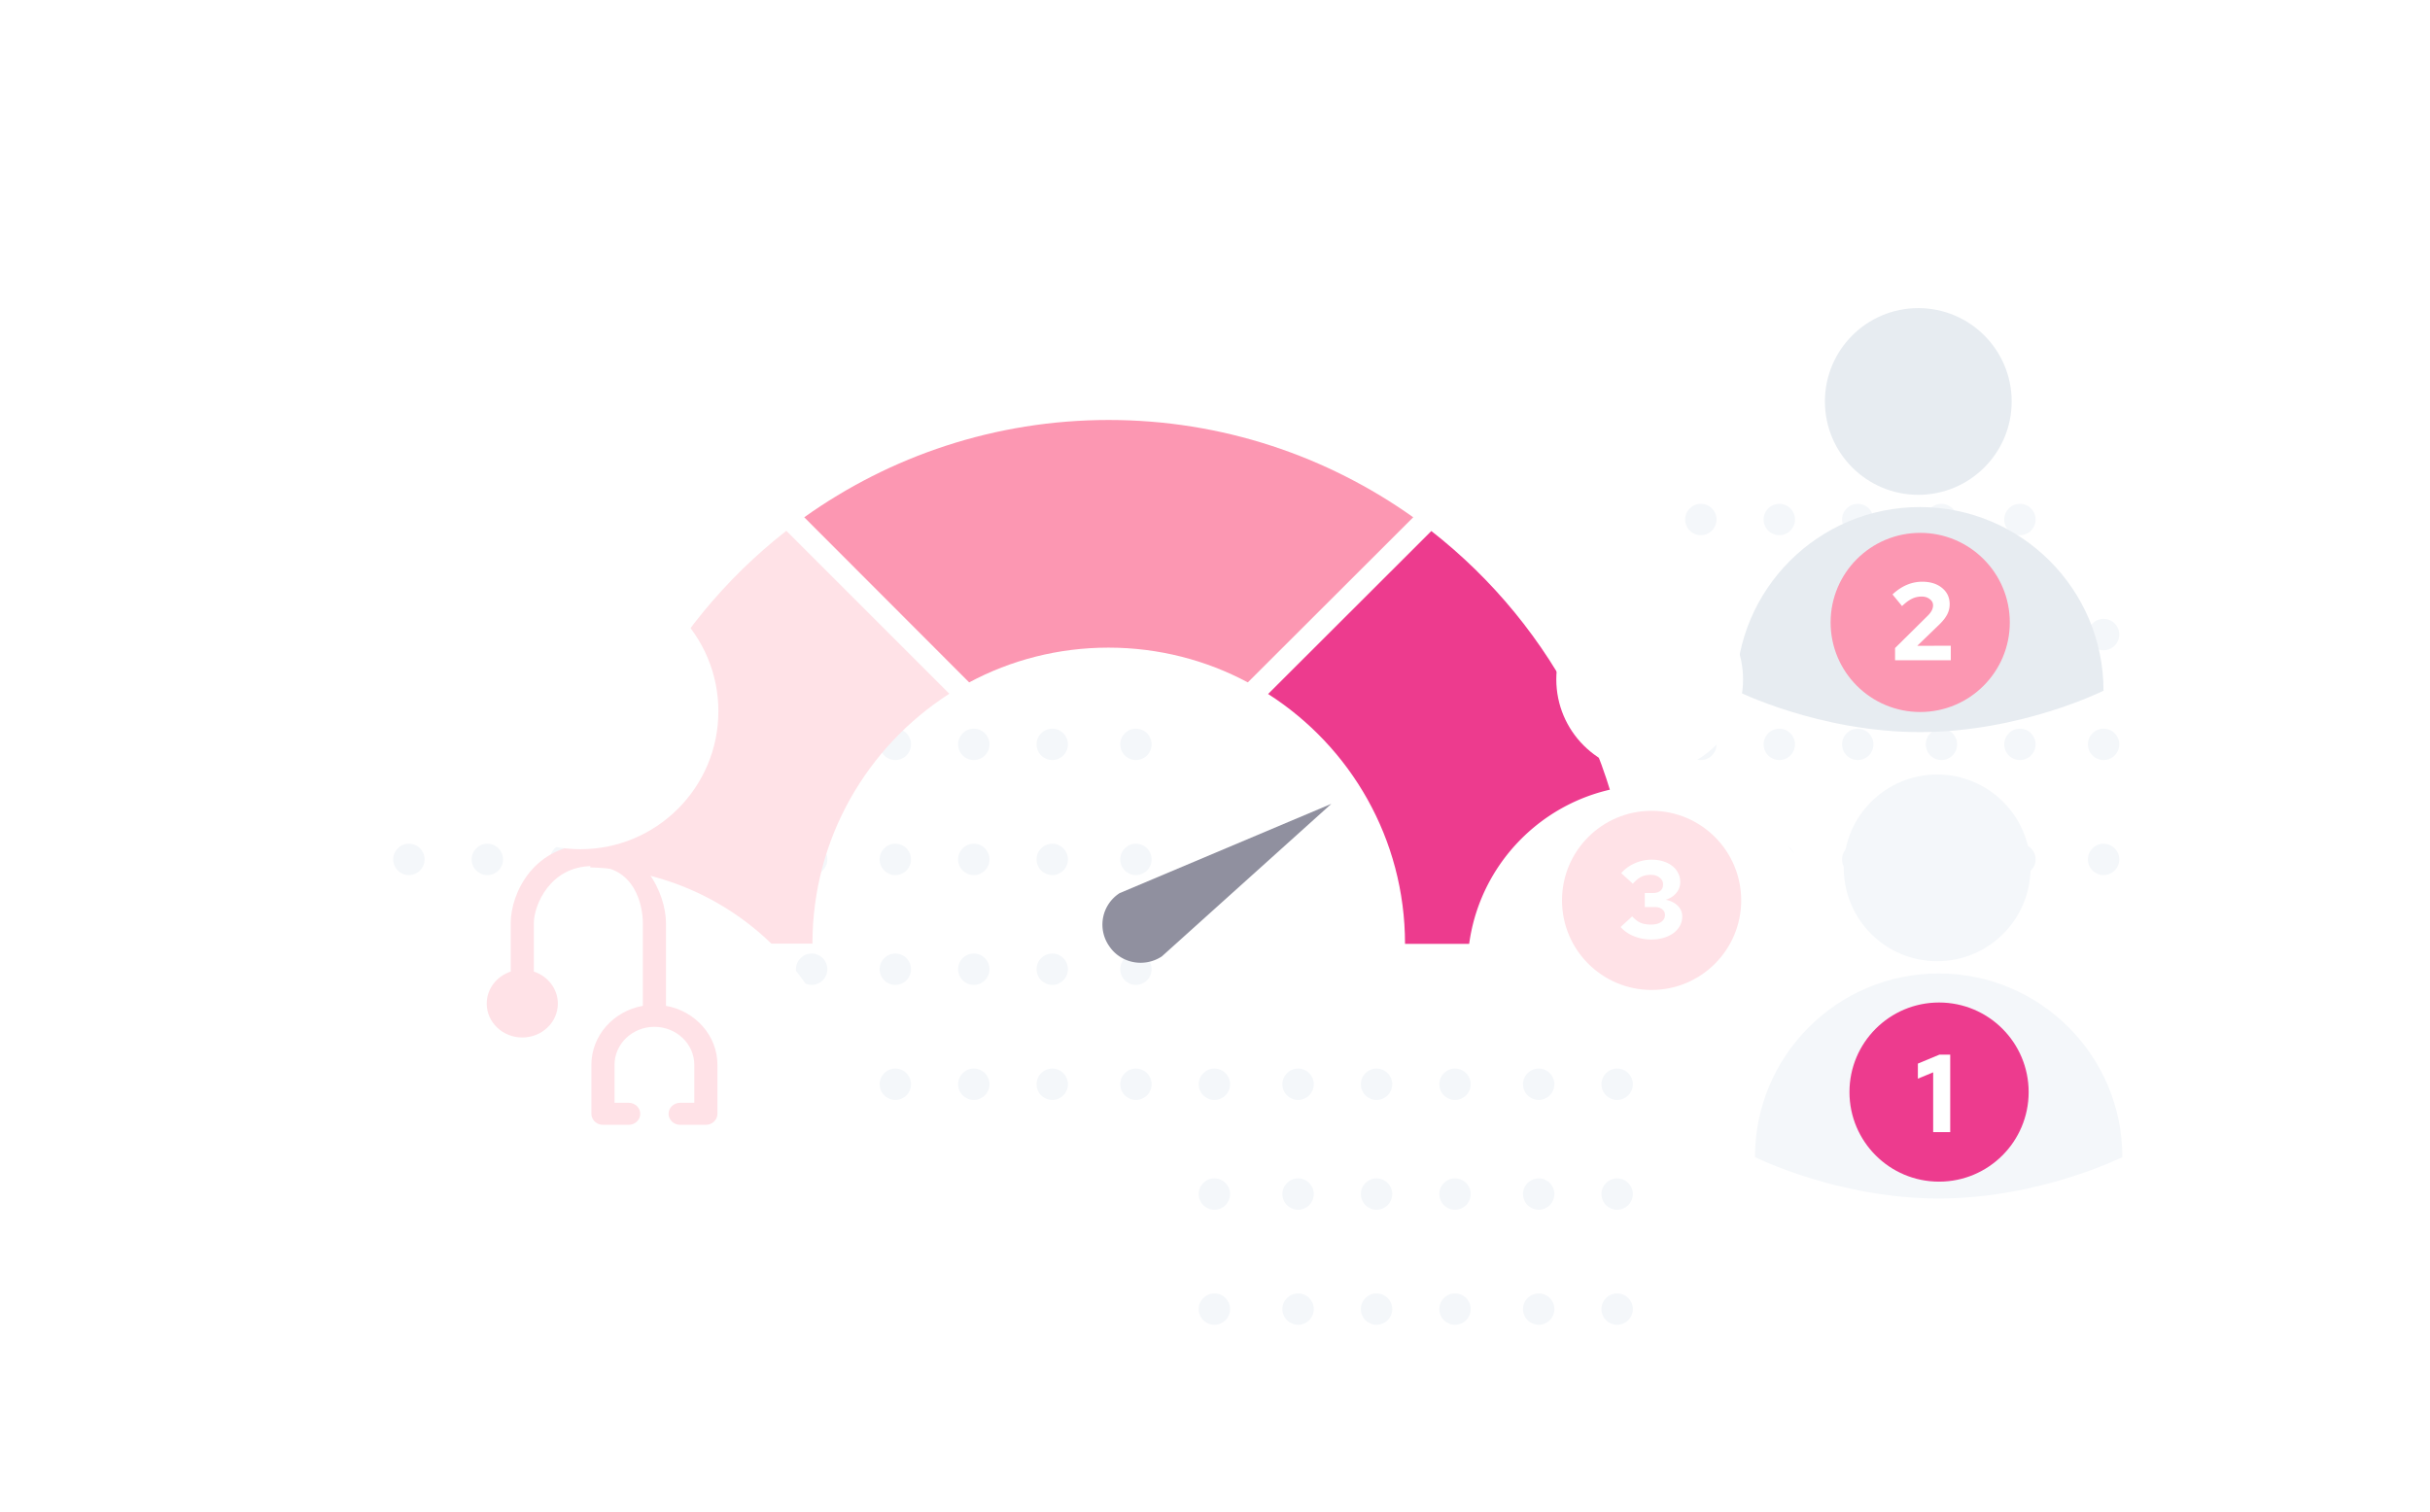 <svg
  width="474"
  height="295"
  viewBox="0 0 474 295"
  fill="none"
  xmlns="http://www.w3.org/2000/svg"
>
  <circle cx="143.018" cy="211.557" r="3.061" fill="#F4F7FA" />
  <circle cx="143.018" cy="167.685" r="3.061" fill="#F4F7FA" />
  <circle cx="158.321" cy="211.557" r="3.061" fill="#F4F7FA" />
  <circle cx="158.321" cy="167.685" r="3.061" fill="#F4F7FA" />
  <circle cx="174.646" cy="211.557" r="3.061" fill="#F4F7FA" />
  <circle cx="174.646" cy="167.685" r="3.061" fill="#F4F7FA" />
  <circle cx="189.95" cy="211.557" r="3.061" fill="#F4F7FA" />
  <circle cx="189.95" cy="167.685" r="3.061" fill="#F4F7FA" />
  <circle cx="205.254" cy="211.557" r="3.061" fill="#F4F7FA" />
  <circle cx="205.254" cy="167.685" r="3.061" fill="#F4F7FA" />
  <circle cx="221.579" cy="211.557" r="3.061" fill="#F4F7FA" />
  <circle cx="221.579" cy="167.685" r="3.061" fill="#F4F7FA" />
  <circle cx="143.018" cy="189.111" r="3.061" fill="#F4F7FA" />
  <circle cx="143.018" cy="145.239" r="3.061" fill="#F4F7FA" />
  <circle cx="158.321" cy="189.111" r="3.061" fill="#F4F7FA" />
  <circle cx="158.321" cy="145.239" r="3.061" fill="#F4F7FA" />
  <circle cx="174.646" cy="189.111" r="3.061" fill="#F4F7FA" />
  <circle cx="174.646" cy="145.239" r="3.061" fill="#F4F7FA" />
  <circle cx="189.95" cy="189.111" r="3.061" fill="#F4F7FA" />
  <circle cx="189.95" cy="145.239" r="3.061" fill="#F4F7FA" />
  <circle cx="205.254" cy="189.111" r="3.061" fill="#F4F7FA" />
  <circle cx="205.254" cy="145.239" r="3.061" fill="#F4F7FA" />
  <circle cx="221.579" cy="189.111" r="3.061" fill="#F4F7FA" />
  <circle cx="221.579" cy="145.239" r="3.061" fill="#F4F7FA" />
  <circle cx="79.76" cy="167.685" r="3.061" fill="#F4F7FA" />
  <circle cx="95.064" cy="167.685" r="3.061" fill="#F4F7FA" />
  <circle cx="110.368" cy="167.685" r="3.061" fill="#F4F7FA" />
  <circle cx="126.693" cy="167.685" r="3.061" fill="#F4F7FA" />
  <circle cx="95.064" cy="189.111" r="3.061" fill="#F4F7FA" />
  <circle cx="110.368" cy="189.111" r="3.061" fill="#F4F7FA" />
  <circle cx="126.693" cy="189.111" r="3.061" fill="#F4F7FA" />
  <circle cx="236.883" cy="189.111" r="3.061" fill="#fff" />
  <circle cx="236.883" cy="145.239" r="3.061" fill="#fff" />
  <circle cx="253.207" cy="189.111" r="3.061" fill="#fff" />
  <circle cx="253.207" cy="145.239" r="3.061" fill="#fff" />
  <circle cx="268.511" cy="189.111" r="3.061" fill="#fff" />
  <circle cx="268.511" cy="145.239" r="3.061" fill="#fff" />
  <circle cx="283.815" cy="189.111" r="3.061" fill="#fff" />
  <circle cx="283.815" cy="145.239" r="3.061" fill="#fff" />
  <circle cx="300.14" cy="189.111" r="3.061" fill="#fff" />
  <circle cx="300.14" cy="145.239" r="3.061" fill="#fff" />
  <circle cx="315.444" cy="189.111" r="3.061" fill="#fff" />
  <circle cx="315.444" cy="145.239" r="3.061" fill="#fff" />
  <circle cx="236.883" cy="167.685" r="3.061" fill="#fff" />
  <circle cx="236.883" cy="123.813" r="3.061" fill="#fff" />
  <circle cx="253.207" cy="167.685" r="3.061" fill="#fff" />
  <circle cx="253.207" cy="123.813" r="3.061" fill="#fff" />
  <circle cx="268.511" cy="167.685" r="3.061" fill="#fff" />
  <circle cx="268.511" cy="123.813" r="3.061" fill="#fff" />
  <circle cx="283.815" cy="167.685" r="3.061" fill="#fff" />
  <circle cx="283.815" cy="123.813" r="3.061" fill="#fff" />
  <circle cx="300.14" cy="167.685" r="3.061" fill="#fff" />
  <circle cx="300.14" cy="123.813" r="3.061" fill="#fff" />
  <circle cx="315.444" cy="167.685" r="3.061" fill="#fff" />
  <circle cx="315.444" cy="123.813" r="3.061" fill="#fff" />
  <circle cx="236.883" cy="232.983" r="3.061" fill="#F4F7FA" />
  <circle cx="253.207" cy="232.983" r="3.061" fill="#F4F7FA" />
  <circle cx="268.511" cy="232.983" r="3.061" fill="#F4F7FA" />
  <circle cx="283.815" cy="232.983" r="3.061" fill="#F4F7FA" />
  <circle cx="300.14" cy="232.983" r="3.061" fill="#F4F7FA" />
  <circle cx="315.444" cy="232.983" r="3.061" fill="#F4F7FA" />
  <circle cx="236.883" cy="255.429" r="3.061" fill="#F4F7FA" />
  <circle cx="236.883" cy="211.558" r="3.061" fill="#F4F7FA" />
  <circle cx="253.207" cy="255.429" r="3.061" fill="#F4F7FA" />
  <circle cx="253.207" cy="211.557" r="3.061" fill="#F4F7FA" />
  <circle cx="268.511" cy="255.429" r="3.061" fill="#F4F7FA" />
  <circle cx="268.511" cy="211.557" r="3.061" fill="#F4F7FA" />
  <circle cx="283.815" cy="255.429" r="3.061" fill="#F4F7FA" />
  <circle cx="283.815" cy="211.557" r="3.061" fill="#F4F7FA" />
  <circle cx="300.14" cy="255.429" r="3.061" fill="#F4F7FA" />
  <circle cx="300.14" cy="211.557" r="3.061" fill="#F4F7FA" />
  <circle cx="315.444" cy="255.429" r="3.061" fill="#F4F7FA" />
  <circle cx="315.444" cy="211.557" r="3.061" fill="#F4F7FA" />
  <circle cx="331.769" cy="167.685" r="3.061" fill="#F4F7FA" />
  <circle cx="331.769" cy="123.814" r="3.061" fill="#F4F7FA" />
  <circle cx="347.073" cy="167.685" r="3.061" fill="#F4F7FA" />
  <circle cx="347.073" cy="123.814" r="3.061" fill="#F4F7FA" />
  <circle cx="362.377" cy="167.685" r="3.061" fill="#F4F7FA" />
  <circle cx="362.377" cy="123.814" r="3.061" fill="#F4F7FA" />
  <circle cx="378.702" cy="167.685" r="3.061" fill="#F4F7FA" />
  <circle cx="378.702" cy="123.814" r="3.061" fill="#F4F7FA" />
  <circle cx="394.006" cy="167.685" r="3.061" fill="#F4F7FA" />
  <circle cx="394.006" cy="123.814" r="3.061" fill="#F4F7FA" />
  <circle cx="410.33" cy="167.685" r="3.061" fill="#F4F7FA" />
  <circle cx="410.33" cy="123.814" r="3.061" fill="#F4F7FA" />
  <circle cx="331.769" cy="145.239" r="3.061" fill="#F4F7FA" />
  <circle cx="331.769" cy="101.367" r="3.061" fill="#F4F7FA" />
  <circle cx="347.073" cy="145.239" r="3.061" fill="#F4F7FA" />
  <circle cx="347.073" cy="101.367" r="3.061" fill="#F4F7FA" />
  <circle cx="362.377" cy="145.239" r="3.061" fill="#F4F7FA" />
  <circle cx="362.377" cy="101.367" r="3.061" fill="#F4F7FA" />
  <circle cx="378.702" cy="145.239" r="3.061" fill="#F4F7FA" />
  <circle cx="378.702" cy="101.367" r="3.061" fill="#F4F7FA" />
  <circle cx="394.006" cy="145.239" r="3.061" fill="#F4F7FA" />
  <circle cx="394.006" cy="101.367" r="3.061" fill="#F4F7FA" />
  <circle cx="410.33" cy="145.239" r="3.061" fill="#F4F7FA" />
  <g filter="url(#a)">
    <path
      fillRule="evenodd"
      clipRule="evenodd"
      d="M153.388 98.567c-23.928 18.7-39.331 47.809-39.331 80.546h44.418c0-20.49 10.693-38.483 26.708-48.752l-31.795-31.794Z"
      fill="#FFE2E7"
    />
    <path
      fillRule="evenodd"
      clipRule="evenodd"
      d="M318.531 179.16c0-32.737-15.403-61.846-39.331-80.546l-31.842 31.794c16.062 10.269 26.708 28.262 26.708 48.752h44.465Z"
      fill="#ED3B8E"
    />
    <path
      fillRule="evenodd"
      clipRule="evenodd"
      d="M275.667 95.929c-16.768-11.917-37.258-18.983-59.397-18.983-22.185 0-42.675 7.066-59.396 18.983l32.171 32.218c8.102-4.333 17.334-6.782 27.178-6.782 9.798 0 19.077 2.449 27.179 6.782l32.265-32.218Z"
      fill="#FC97B2"
    />
    <path
      fillRule="evenodd"
      clipRule="evenodd"
      d="M216.318 179.537c2.261 3.438 6.877 4.333 10.315 2.072l33.066-29.769-41.309 17.428a7.305 7.305 0 0 0-2.072 10.269Z"
      fill="#90909F"
    />
    <path
      d="M113.653 164.226c-29.245 0-52.954 23.708-52.954 52.953 0 0 23.88 11.939 52.954 11.939 29.073 0 52.953-11.939 52.953-11.939 0-29.245-23.708-52.953-52.953-52.953Z"
      fill="#fff"
    />
    <path
      fillRule="evenodd"
      clipRule="evenodd"
      d="M101.879 197.432c-3.827 0-6.939-2.964-6.939-6.609 0-2.895 1.962-5.358 4.683-6.252v-9.451c0-5.844 4.511-15.432 15.946-15.432 9.827 0 14.338 9.588 14.338 15.432v16.137c5.703 1.012 10.036 5.784 10.036 11.508v9.56c0 1.187-1.01 2.149-2.256 2.149h-5.018c-1.245 0-2.255-.962-2.255-2.149 0-1.186 1.01-2.148 2.256-2.148h2.762v-7.412c0-4.086-3.491-7.412-7.78-7.412s-7.78 3.325-7.78 7.412v7.412h2.761c1.246 0 2.256.962 2.256 2.148 0 1.187-1.01 2.149-2.256 2.149h-5.016c-1.246 0-2.256-.962-2.256-2.149v-9.56c0-5.724 4.332-10.496 10.035-11.508V175.12c0-3.474-1.542-11.134-9.827-11.134-8.284 0-11.435 7.66-11.435 11.134v9.451c2.722.894 4.683 3.357 4.683 6.252 0 3.645-3.112 6.609-6.938 6.609Z"
      fill="#FFE2E7"
    />
    <circle cx="113.211" cy="133.777" r="26.918" fill="#fff" />
    <path
      d="M374.484 93.936c-19.789 0-35.832 16.043-35.832 35.832 0 0 16.159 8.079 35.832 8.079 19.673 0 35.832-8.079 35.832-8.079 0-19.789-16.043-35.832-35.832-35.832Z"
      fill="#E7ECF1"
    />
    <circle cx="374.185" cy="73.333" r="18.215" fill="#E7ECF1" />
    <circle cx="374.559" cy="116.447" r="17.477" fill="#FC97B2" />
    <path
      d="M369.654 123.822v-2.376l6.396-6.331c.346-.346.598-.678.756-.994.173-.332.26-.67.26-1.016 0-.49-.217-.893-.649-1.21-.417-.331-.943-.497-1.577-.497-.677 0-1.311.144-1.902.432-.59.288-1.231.764-1.923 1.426l-1.858-2.269c.864-.821 1.786-1.44 2.766-1.858a7.633 7.633 0 0 1 3.025-.626c1.599 0 2.888.403 3.868 1.21.994.806 1.491 1.865 1.491 3.176 0 .706-.159 1.368-.476 1.988-.317.619-.814 1.26-1.491 1.923l-4.364 4.213 6.547-.021v2.83h-10.869Zm-47.565 24.348c-19.789 0-35.832 16.042-35.832 35.831 0 0 16.159 8.079 35.832 8.079 19.673 0 35.832-8.079 35.832-8.079 0-19.789-16.043-35.831-35.832-35.831Z"
      fill="#fff"
    />
    <circle cx="321.79" cy="127.566" r="18.215" fill="#fff" />
    <circle cx="322.164" cy="170.68" r="17.477" fill="#FFE2E7" />
    <path
      d="M328.141 173.82c0 .649-.152 1.254-.454 1.816a4.545 4.545 0 0 1-1.253 1.426c-.533.389-1.174.698-1.923.929a8.562 8.562 0 0 1-2.421.324 8.84 8.84 0 0 1-3.392-.648c-1.052-.432-1.909-1.03-2.571-1.794l2.247-2.074c.562.605 1.109 1.023 1.642 1.253.533.231 1.21.346 2.031.346.821 0 1.477-.166 1.967-.497.504-.346.756-.8.756-1.361 0-.476-.18-.85-.54-1.124-.36-.288-.843-.432-1.448-.432h-1.945v-2.744h1.599c.62 0 1.102-.144 1.448-.433.346-.302.519-.72.519-1.253 0-.533-.231-.972-.692-1.318-.447-.36-1.008-.54-1.685-.54-.735 0-1.362.13-1.88.389-.504.245-1.052.691-1.642 1.34l-2.269-2.053c.706-.821 1.584-1.462 2.636-1.923a7.976 7.976 0 0 1 3.284-.713c.821 0 1.578.108 2.269.324.692.216 1.282.518 1.772.907.49.375.871.836 1.145 1.383.274.533.411 1.117.411 1.75a3.21 3.21 0 0 1-.8 2.161c-.518.62-1.203 1.052-2.053 1.297.98.187 1.765.576 2.356 1.167a2.82 2.82 0 0 1 .886 2.095Z"
      fill="#fff"
    />
    <path
      d="M378.161 184.938c-19.79 0-35.832 16.042-35.832 35.832 0 0 16.159 8.078 35.832 8.078 19.673 0 35.831-8.078 35.831-8.078 0-19.79-16.042-35.832-35.831-35.832Z"
      fill="#F4F7FA"
    />
    <circle cx="377.862" cy="164.334" r="18.215" fill="#F4F7FA" />
    <circle cx="378.236" cy="208.083" r="17.477" fill="#ED3B8E" />
    <path
      d="M380.414 200.775V215.9h-3.327v-11.668l-2.982 1.232v-2.939l4.213-1.75h2.096Z"
      fill="#fff"
    />
  </g>
  <defs>
    <filter
      id="a"
      x=".699"
      y=".118"
      width="473.293"
      height="294"
      filterUnits="userSpaceOnUse"
      color-interpolation-filters="sRGB"
    >
      <feFlood flood-opacity="0" result="BackgroundImageFix" />
      <feColorMatrix
        in="SourceAlpha"
        values="0 0 0 0 0 0 0 0 0 0 0 0 0 0 0 0 0 0 127 0"
        result="hardAlpha"
      />
      <feOffset dy="5" />
      <feGaussianBlur stdDeviation="30" />
      <feComposite in2="hardAlpha" operator="out" />
      <feColorMatrix
        values="0 0 0 0 0.886 0 0 0 0 0 0 0 0 0 0.502 0 0 0 0.18 0"
      />
      <feBlend
        in2="BackgroundImageFix"
        result="effect1_dropShadow_4941_52062"
      />
      <feBlend
        in="SourceGraphic"
        in2="effect1_dropShadow_4941_52062"
        result="shape"
      />
    </filter>
  </defs>
</svg>
